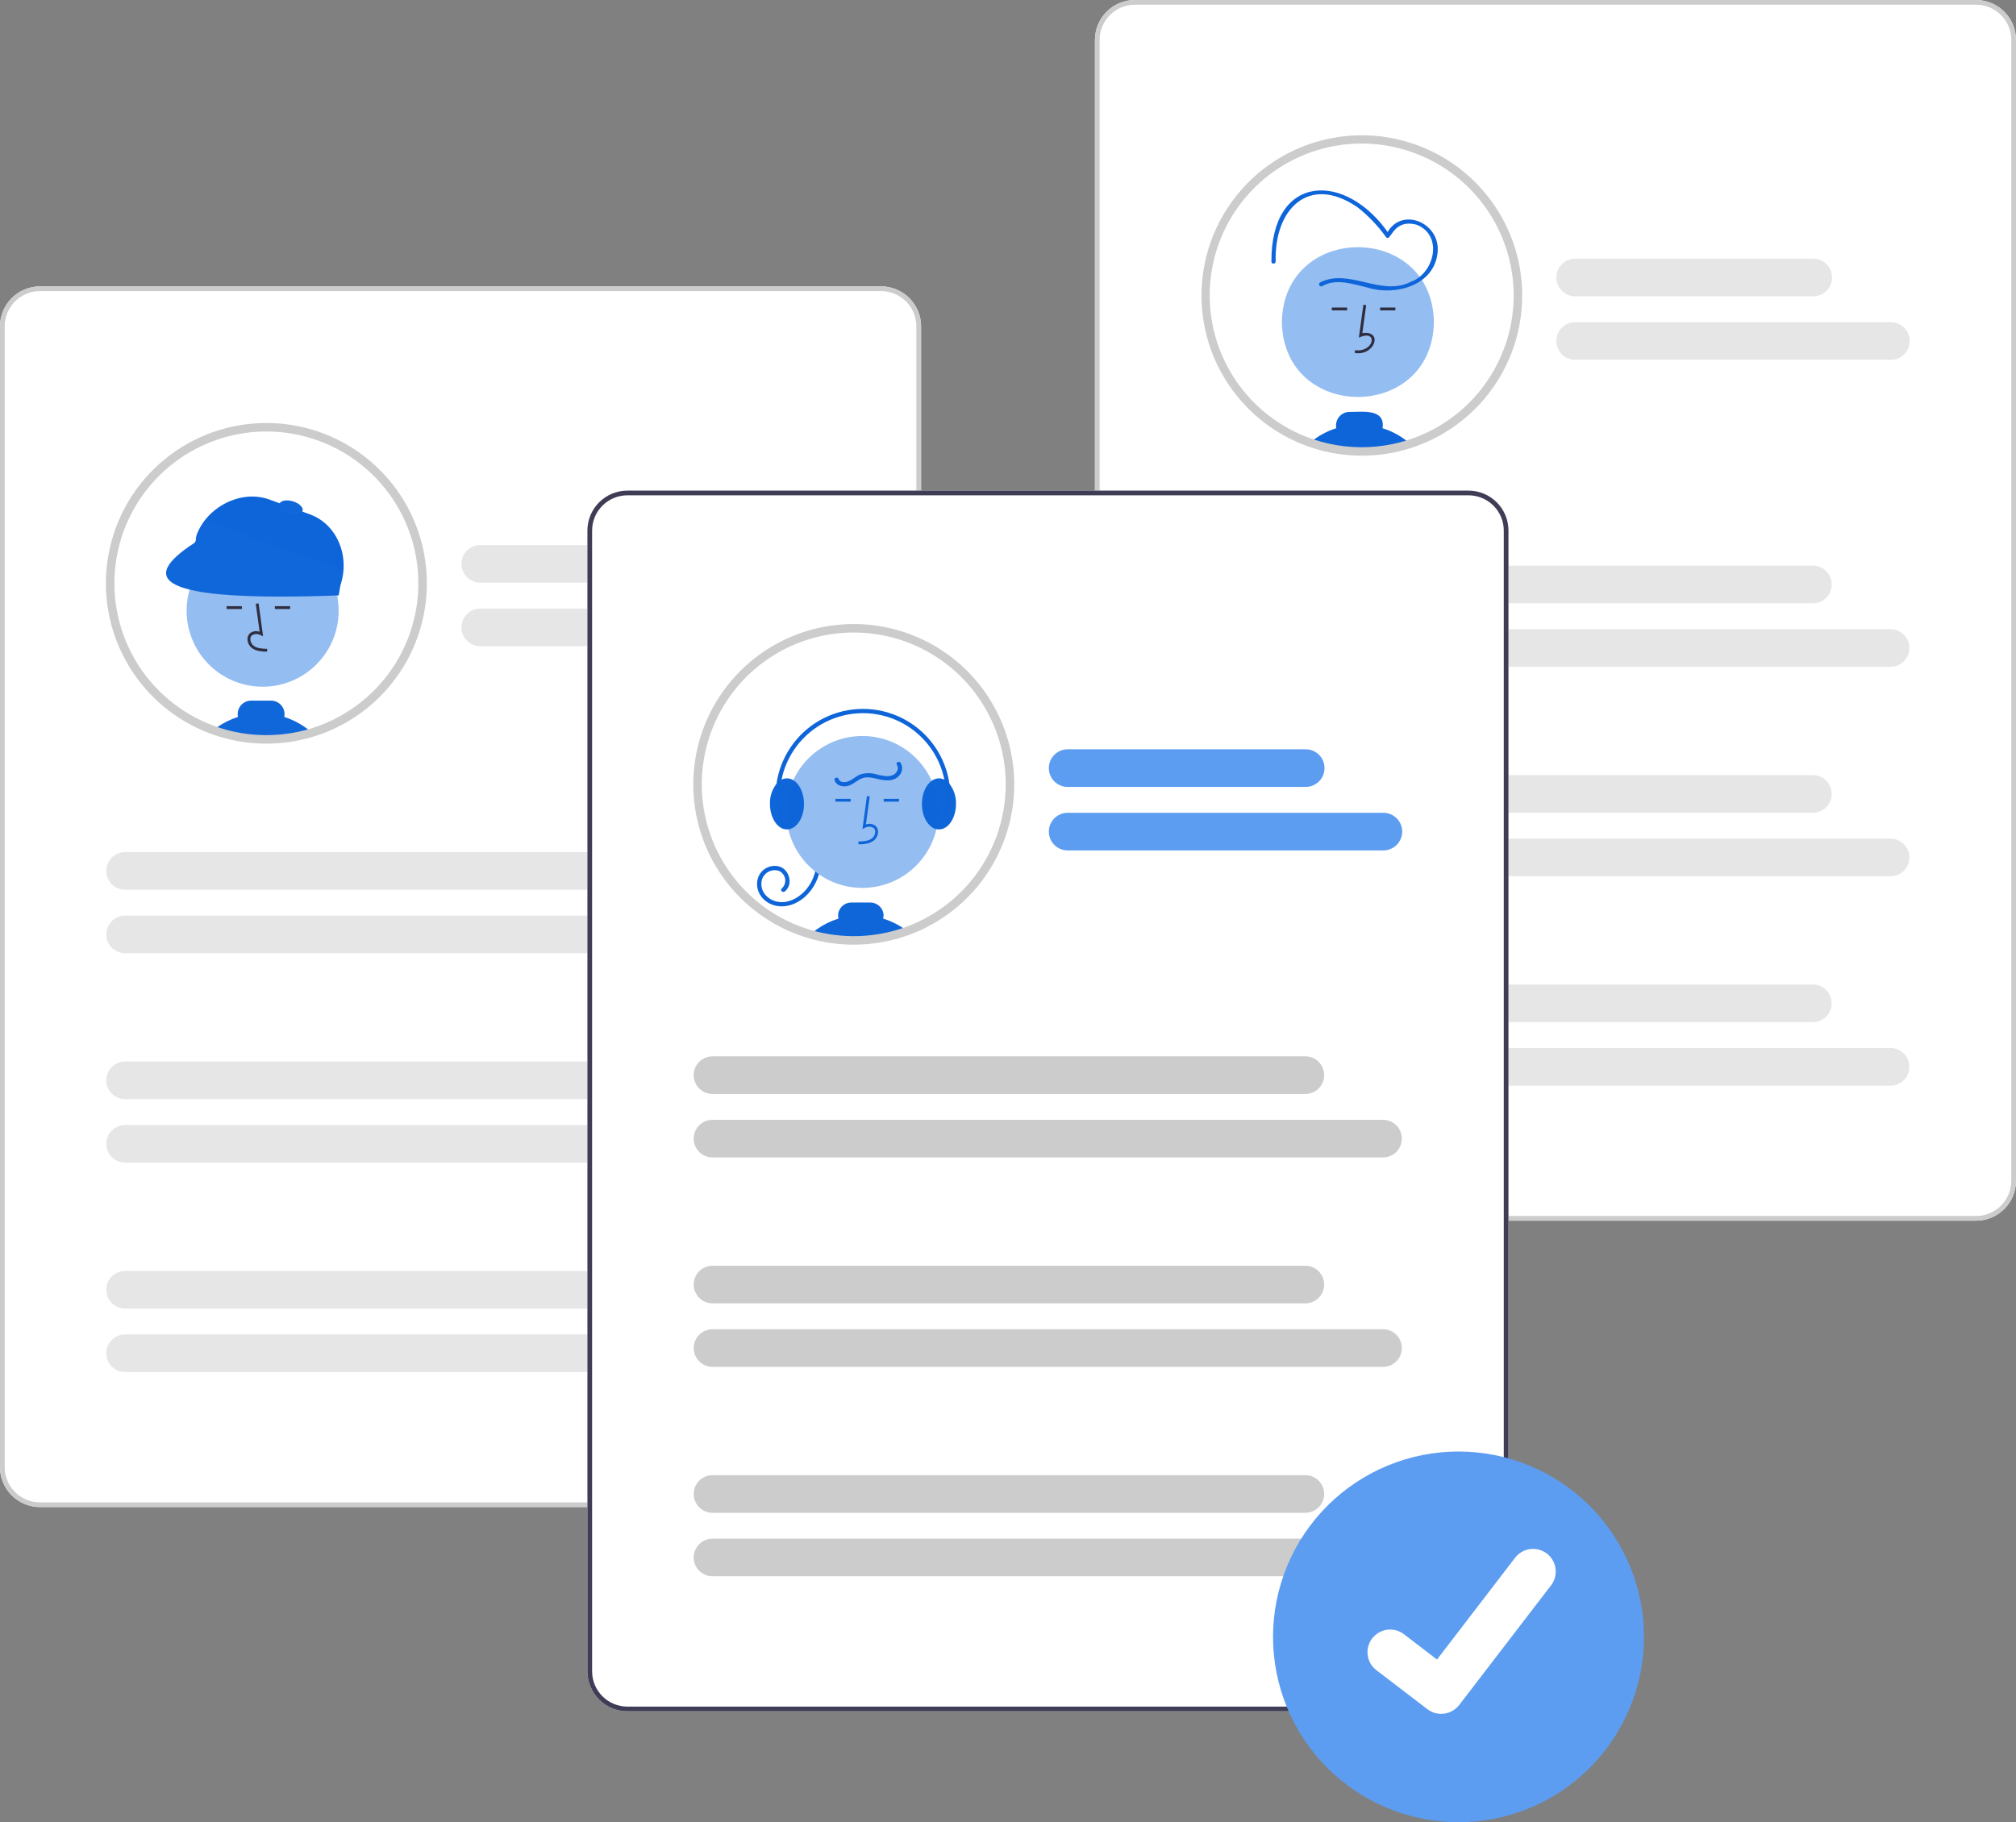 <svg width="292" height="264" viewBox="0 0 292 264" fill="none" xmlns="http://www.w3.org/2000/svg">
<rect x="0" y="0" width="292" height="264" fill="#808080" stroke="none"/>
<g clip-path="url(#clip0_5_96)">
<path d="M127.622 218.341H5.786C4.252 218.34 2.781 217.73 1.696 216.646C0.612 215.562 0.002 214.093 0 212.56V47.273C0.002 45.74 0.612 44.271 1.696 43.187C2.781 42.103 4.252 41.493 5.786 41.492H127.622C129.156 41.493 130.627 42.103 131.711 43.187C132.796 44.271 133.406 45.74 133.408 47.273V212.56C133.406 214.093 132.796 215.562 131.711 216.646C130.627 217.73 129.156 218.34 127.622 218.341Z" fill="white"/>
<path d="M61.212 84.508C61.212 89.282 59.7 93.933 56.894 97.796C54.088 101.659 50.131 104.536 45.589 106.016C45.454 106.059 45.318 106.102 45.18 106.143C44.592 106.324 43.995 106.478 43.388 106.61C42.29 106.848 41.175 107.002 40.053 107.072C39.566 107.105 39.076 107.122 38.583 107.122C36.035 107.124 33.505 106.696 31.101 105.855C31.031 105.83 30.961 105.806 30.893 105.781C26.997 104.375 23.562 101.927 20.962 98.704C18.362 95.482 16.697 91.608 16.148 87.504C15.6 83.401 16.189 79.226 17.851 75.435C19.514 71.643 22.186 68.38 25.576 66.001C28.966 63.622 32.945 62.219 37.078 61.944C41.211 61.669 45.341 62.533 49.016 64.442C52.692 66.351 55.773 69.232 57.923 72.77C60.074 76.308 61.211 80.368 61.212 84.508Z" fill="white"/>
<path d="M38.041 99.49C44.121 99.49 49.05 94.564 49.05 88.488C49.05 82.412 44.121 77.486 38.041 77.486C31.96 77.486 27.031 82.412 27.031 88.488C27.031 94.564 31.96 99.49 38.041 99.49Z" fill="#94BDF1"/>
<path d="M38.683 94.416L38.695 94.005C37.929 93.984 37.254 93.936 36.747 93.565C36.604 93.454 36.486 93.314 36.401 93.153C36.316 92.993 36.267 92.816 36.258 92.635C36.249 92.524 36.265 92.412 36.306 92.309C36.348 92.206 36.412 92.114 36.495 92.039C36.686 91.923 36.906 91.861 37.13 91.859C37.354 91.857 37.574 91.915 37.768 92.028L38.108 92.184L37.455 87.417L37.048 87.472L37.603 91.528C37.376 91.444 37.131 91.418 36.891 91.452C36.651 91.487 36.423 91.581 36.229 91.725C36.098 91.84 35.996 91.982 35.929 92.142C35.863 92.303 35.835 92.476 35.846 92.649C35.858 92.892 35.923 93.13 36.037 93.346C36.151 93.562 36.31 93.75 36.505 93.897C37.156 94.373 38.003 94.397 38.683 94.416Z" fill="#2F2E41"/>
<path d="M35.032 87.822H32.816V88.233H35.032V87.822Z" fill="#2F2E41"/>
<path d="M42.026 87.822H39.81V88.233H42.026V87.822Z" fill="#2F2E41"/>
<path d="M41.169 103.869C41.198 103.734 41.213 103.596 41.214 103.458C41.213 102.94 41.007 102.444 40.64 102.078C40.274 101.712 39.778 101.506 39.259 101.505H36.379C35.861 101.506 35.364 101.712 34.998 102.078C34.632 102.444 34.425 102.94 34.425 103.458C34.425 103.597 34.44 103.736 34.47 103.871C33.383 104.214 32.355 104.722 31.424 105.378C31.243 105.504 31.064 105.639 30.893 105.781C30.961 105.806 31.031 105.83 31.101 105.855C33.505 106.696 36.035 107.124 38.583 107.122C39.076 107.122 39.567 107.105 40.053 107.072C41.175 107.002 42.29 106.848 43.388 106.61C43.995 106.478 44.592 106.324 45.18 106.143C44.016 105.114 42.65 104.34 41.169 103.869Z" fill="#1067D9"/>
<path d="M40.798 106.811C40.531 106.831 40.274 106.921 40.053 107.072C41.175 107.002 42.29 106.848 43.388 106.61L40.798 106.811Z" fill="#2F2E41"/>
<path d="M48.026 85.874L28.899 78.882C28.694 78.807 28.528 78.654 28.436 78.456C28.344 78.258 28.334 78.032 28.409 77.827L28.474 77.522C29.968 73.441 34.919 70.873 39.002 72.366L44.888 74.518C48.971 76.01 50.745 80.842 49.252 84.922L49.081 85.385C49.006 85.589 48.853 85.756 48.655 85.848C48.457 85.94 48.231 85.949 48.026 85.874Z" fill="#0E65D9"/>
<path d="M49.056 86.262C22.398 87.245 20.068 83.898 28.191 78.634L29.914 75.466L49.663 82.661L49.056 86.262Z" fill="#1067D9"/>
<path d="M43.829 74.016C43.976 73.526 43.346 72.905 42.421 72.627C41.496 72.349 40.627 72.52 40.48 73.01C40.332 73.499 40.963 74.121 41.888 74.399C42.813 74.677 43.682 74.505 43.829 74.016Z" fill="#1067D9"/>
<path d="M38.583 107.738C35.965 107.741 33.367 107.301 30.897 106.437L30.682 106.361C25.508 104.492 21.164 100.85 18.424 96.082C15.684 91.315 14.725 85.73 15.718 80.323C16.71 74.915 19.59 70.034 23.845 66.548C28.099 63.063 33.453 61.198 38.954 61.286C44.455 61.374 49.747 63.409 53.888 67.028C58.029 70.648 60.751 75.619 61.57 81.055C62.389 86.492 61.252 92.043 58.36 96.721C55.469 101.398 51.012 104.9 45.78 106.602C45.634 106.649 45.496 106.692 45.357 106.734C44.772 106.914 44.152 107.075 43.519 107.212C42.39 107.457 41.244 107.616 40.091 107.688C39.596 107.721 39.087 107.738 38.583 107.738ZM38.583 62.511C33.403 62.512 28.389 64.338 24.424 67.668C20.458 70.997 17.794 75.618 16.901 80.716C16.007 85.815 16.942 91.065 19.539 95.544C22.137 100.022 26.231 103.442 31.102 105.201L31.306 105.274C33.645 106.091 36.105 106.508 38.583 106.505C39.06 106.505 39.541 106.489 40.012 106.457C41.104 106.389 42.189 106.238 43.258 106.007C43.857 105.877 44.443 105.724 44.998 105.554C45.136 105.512 45.267 105.471 45.398 105.429C50.38 103.808 54.62 100.463 57.356 95.996C60.092 91.53 61.144 86.235 60.322 81.063C59.501 75.891 56.861 71.182 52.876 67.781C48.891 64.38 43.823 62.512 38.583 62.511Z" fill="#CCCCCC"/>
<path d="M127.622 218.341H5.786C4.252 218.34 2.781 217.73 1.696 216.646C0.612 215.562 0.002 214.093 0 212.56V47.273C0.002 45.74 0.612 44.271 1.696 43.187C2.781 42.103 4.252 41.493 5.786 41.492H127.622C129.156 41.493 130.627 42.103 131.711 43.187C132.796 44.271 133.406 45.74 133.408 47.273V212.56C133.406 214.093 132.796 215.562 131.711 216.646C130.627 217.73 129.156 218.34 127.622 218.341ZM5.786 42.172C4.432 42.173 3.135 42.711 2.178 43.668C1.221 44.624 0.682 45.921 0.681 47.273V212.56C0.682 213.912 1.221 215.209 2.178 216.165C3.135 217.122 4.432 217.66 5.786 217.661H127.622C128.976 217.66 130.273 217.122 131.23 216.165C132.187 215.209 132.726 213.912 132.727 212.56V47.273C132.726 45.921 132.187 44.624 131.23 43.668C130.273 42.711 128.976 42.173 127.622 42.172H5.786Z" fill="#CCCCCC"/>
<path d="M104.036 84.42H69.561C68.838 84.419 68.145 84.132 67.634 83.62C67.123 83.109 66.837 82.417 66.837 81.694C66.837 80.972 67.123 80.279 67.634 79.768C68.145 79.257 68.838 78.97 69.561 78.969H104.036C104.395 78.968 104.75 79.038 105.081 79.175C105.412 79.312 105.713 79.513 105.967 79.766C106.221 80.019 106.422 80.32 106.559 80.65C106.696 80.981 106.767 81.336 106.767 81.694C106.767 82.052 106.696 82.407 106.559 82.738C106.422 83.069 106.221 83.37 105.967 83.623C105.713 83.876 105.412 84.077 105.081 84.213C104.75 84.35 104.395 84.42 104.036 84.42Z" fill="#E6E6E6"/>
<path d="M115.287 93.619H69.561C68.838 93.618 68.145 93.33 67.634 92.819C67.123 92.308 66.837 91.615 66.837 90.893C66.837 90.171 67.123 89.478 67.634 88.967C68.145 88.456 68.838 88.168 69.561 88.168H115.287C116.01 88.168 116.702 88.456 117.213 88.967C117.724 89.478 118.011 90.171 118.011 90.893C118.011 91.615 117.724 92.308 117.213 92.819C116.702 93.33 116.01 93.618 115.287 93.619Z" fill="#E6E6E6"/>
<path d="M103.986 128.9H18.121C17.763 128.9 17.408 128.83 17.076 128.693C16.745 128.557 16.444 128.356 16.19 128.103C15.937 127.85 15.736 127.549 15.598 127.218C15.461 126.887 15.39 126.532 15.39 126.174C15.39 125.816 15.461 125.461 15.598 125.13C15.736 124.8 15.937 124.499 16.19 124.246C16.444 123.993 16.745 123.792 17.076 123.655C17.408 123.518 17.763 123.448 18.121 123.449H103.986C104.709 123.45 105.402 123.737 105.912 124.248C106.423 124.759 106.71 125.452 106.71 126.174C106.71 126.897 106.423 127.589 105.912 128.1C105.402 128.611 104.709 128.899 103.986 128.9Z" fill="#E6E6E6"/>
<path d="M115.237 138.099H18.121C17.763 138.099 17.408 138.029 17.076 137.892C16.745 137.755 16.444 137.555 16.19 137.301C15.937 137.048 15.736 136.748 15.598 136.417C15.461 136.086 15.39 135.731 15.39 135.373C15.39 135.015 15.461 134.66 15.598 134.329C15.736 133.998 15.937 133.698 16.19 133.445C16.444 133.191 16.745 132.991 17.076 132.854C17.408 132.717 17.763 132.647 18.121 132.647H115.237C115.595 132.647 115.95 132.717 116.281 132.854C116.613 132.991 116.914 133.191 117.167 133.445C117.421 133.698 117.622 133.998 117.759 134.329C117.897 134.66 117.967 135.015 117.967 135.373C117.967 135.731 117.897 136.086 117.759 136.417C117.622 136.748 117.421 137.048 117.167 137.301C116.914 137.555 116.613 137.755 116.281 137.892C115.95 138.029 115.595 138.099 115.237 138.099Z" fill="#E6E6E6"/>
<path d="M103.986 159.241H18.121C17.398 159.241 16.704 158.954 16.192 158.443C15.681 157.931 15.394 157.238 15.394 156.515C15.394 155.792 15.681 155.099 16.192 154.588C16.704 154.077 17.398 153.79 18.121 153.79H103.986C104.709 153.79 105.403 154.077 105.915 154.588C106.426 155.099 106.713 155.792 106.713 156.515C106.713 157.238 106.426 157.931 105.915 158.443C105.403 158.954 104.709 159.241 103.986 159.241Z" fill="#E6E6E6"/>
<path d="M115.237 168.44H18.121C17.398 168.44 16.704 168.153 16.192 167.641C15.681 167.13 15.394 166.437 15.394 165.714C15.394 164.991 15.681 164.298 16.192 163.787C16.704 163.276 17.398 162.989 18.121 162.989H115.237C115.96 162.989 116.654 163.276 117.165 163.787C117.677 164.298 117.964 164.991 117.964 165.714C117.964 166.437 117.677 167.13 117.165 167.641C116.654 168.153 115.96 168.44 115.237 168.44Z" fill="#E6E6E6"/>
<path d="M103.986 189.582H18.121C17.398 189.582 16.704 189.295 16.192 188.784C15.681 188.273 15.394 187.579 15.394 186.856C15.394 186.134 15.681 185.44 16.192 184.929C16.704 184.418 17.398 184.131 18.121 184.131H103.986C104.709 184.131 105.403 184.418 105.915 184.929C106.426 185.44 106.713 186.134 106.713 186.856C106.713 187.579 106.426 188.273 105.915 188.784C105.403 189.295 104.709 189.582 103.986 189.582Z" fill="#E6E6E6"/>
<path d="M115.237 198.781H18.121C17.398 198.781 16.704 198.494 16.192 197.982C15.681 197.471 15.394 196.778 15.394 196.055C15.394 195.332 15.681 194.639 16.192 194.128C16.704 193.617 17.398 193.33 18.121 193.33H115.237C115.96 193.33 116.654 193.617 117.165 194.128C117.677 194.639 117.964 195.332 117.964 196.055C117.964 196.778 117.677 197.471 117.165 197.982C116.654 198.494 115.96 198.781 115.237 198.781Z" fill="#E6E6E6"/>
<path d="M286.214 176.85L164.378 176.85C162.844 176.848 161.373 176.238 160.289 175.154C159.204 174.071 158.594 172.601 158.592 171.068L158.592 5.782C158.594 4.249 159.204 2.779 160.288 1.695C161.373 0.612 162.844 0.002 164.378 9.56901e-05L286.214 0C287.748 0.002 289.219 0.611 290.303 1.695C291.388 2.779 291.998 4.249 292 5.782L292 171.068C291.998 172.601 291.388 174.07 290.304 175.154C289.219 176.238 287.748 176.848 286.214 176.85Z" fill="white"/>
<path d="M286.214 176.85L164.378 176.85C162.844 176.848 161.373 176.238 160.289 175.154C159.204 174.071 158.594 172.601 158.592 171.068L158.592 5.782C158.594 4.249 159.204 2.779 160.288 1.695C161.373 0.612 162.844 0.002 164.378 9.56901e-05L286.214 0C287.748 0.002 289.219 0.611 290.303 1.695C291.388 2.779 291.998 4.249 292 5.782L292 171.068C291.998 172.601 291.388 174.07 290.304 175.154C289.219 176.238 287.748 176.848 286.214 176.85ZM164.378 0.68C163.024 0.682 161.727 1.22 160.77 2.176C159.812 3.133 159.274 4.429 159.273 5.782L159.273 171.068C159.274 172.421 159.813 173.717 160.77 174.674C161.727 175.63 163.024 176.168 164.378 176.17L286.214 176.169C287.568 176.168 288.865 175.63 289.822 174.674C290.779 173.717 291.318 172.421 291.319 171.068L291.319 5.782C291.318 4.429 290.779 3.132 289.822 2.176C288.865 1.22 287.568 0.682 286.214 0.68L164.378 0.68Z" fill="#CCCCCC"/>
<path d="M219.861 42.791C219.861 47.264 218.534 51.636 216.047 55.354C213.561 59.073 210.026 61.972 205.892 63.683C201.757 65.395 197.207 65.843 192.817 64.97C188.428 64.097 184.395 61.944 181.231 58.781C178.066 55.619 175.911 51.589 175.038 47.203C174.165 42.816 174.613 38.269 176.325 34.137C178.038 30.005 180.939 26.473 184.66 23.988C188.381 21.504 192.756 20.177 197.232 20.177C203.233 20.179 208.987 22.562 213.231 26.803C217.474 31.043 219.859 36.794 219.861 42.791Z" fill="white"/>
<path d="M207.69 46.66C207.443 61.123 185.916 61.121 185.671 46.66C185.918 32.198 207.445 32.2 207.69 46.66Z" fill="#94BDF1"/>
<path d="M196.244 51.149L196.232 50.738C199.068 51.117 199.679 47.605 196.819 48.917L197.472 44.15L197.879 44.206L197.324 48.261C200.335 47.813 199.221 51.56 196.244 51.149Z" fill="#2F2E41"/>
<path d="M202.111 44.556H199.895V44.967H202.111V44.556Z" fill="#2F2E41"/>
<path d="M195.117 44.556H192.901V44.967H195.117V44.556Z" fill="#2F2E41"/>
<path d="M200.25 62.043C200.682 59.13 197.269 59.706 195.463 59.677C195.171 59.678 194.884 59.744 194.622 59.87C194.359 59.996 194.128 60.179 193.945 60.405C193.762 60.632 193.632 60.896 193.564 61.179C193.497 61.462 193.493 61.757 193.554 62.041C192.156 62.473 190.861 63.187 189.75 64.138C194.433 65.77 199.521 65.826 204.239 64.299C203.089 63.267 201.727 62.497 200.25 62.043Z" fill="#0E65D9"/>
<path d="M191.504 41.456C193.545 40.278 196.019 41.182 198.127 41.676C202.126 42.905 207.733 41.367 208.22 36.606C208.726 32.179 202.665 29.712 200.728 34.118L201.292 34.044C195.01 24.715 184.083 25.069 184.155 37.895C184.132 38.291 184.749 38.29 184.772 37.895C184.541 30.337 189.546 25.17 196.622 30.027C198.203 31.264 199.596 32.721 200.759 34.356C201.496 35.181 201.656 31.627 205.184 32.558C209.065 34.06 207.799 39.615 204.329 40.834C200.042 43.023 195.4 38.779 191.193 40.924C191.125 40.967 191.077 41.034 191.058 41.112C191.039 41.189 191.051 41.271 191.091 41.34C191.132 41.41 191.197 41.46 191.274 41.482C191.351 41.504 191.434 41.495 191.504 41.456Z" fill="#0E65D9"/>
<path d="M197.232 66.021C191.388 66.016 185.761 63.81 181.473 59.843C177.184 55.876 174.55 50.439 174.095 44.617C173.64 38.795 175.398 33.016 179.019 28.431C182.639 23.847 187.855 20.795 193.627 19.884C199.399 18.973 205.303 20.27 210.161 23.515C215.019 26.761 218.474 31.718 219.837 37.396C221.2 43.075 220.371 49.059 217.516 54.154C214.66 59.248 209.987 63.08 204.429 64.885C202.105 65.641 199.676 66.024 197.232 66.021ZM197.232 20.794C192.877 20.794 188.621 22.083 185 24.5C181.379 26.918 178.557 30.354 176.89 34.374C175.224 38.394 174.787 42.818 175.637 47.085C176.486 51.353 178.583 55.273 181.662 58.35C184.741 61.427 188.664 63.523 192.935 64.371C197.205 65.22 201.632 64.784 205.655 63.119C209.678 61.453 213.116 58.633 215.535 55.015C217.954 51.396 219.244 47.142 219.244 42.791C219.237 36.959 216.916 31.368 212.789 27.244C208.663 23.12 203.068 20.801 197.232 20.794Z" fill="#CCCCCC"/>
<path d="M262.628 42.928L228.153 42.928C227.429 42.928 226.735 42.641 226.224 42.13C225.713 41.619 225.425 40.925 225.425 40.203C225.425 39.48 225.713 38.787 226.224 38.275C226.735 37.764 227.429 37.477 228.153 37.477L262.628 37.477C263.352 37.477 264.045 37.764 264.557 38.275C265.068 38.786 265.356 39.48 265.356 40.203C265.356 40.925 265.068 41.619 264.557 42.13C264.045 42.641 263.352 42.928 262.628 42.928Z" fill="#E6E6E6"/>
<path d="M273.879 52.127L228.153 52.127C227.794 52.127 227.439 52.057 227.108 51.92C226.777 51.784 226.475 51.583 226.222 51.33C225.968 51.077 225.767 50.776 225.63 50.445C225.492 50.114 225.422 49.76 225.422 49.401C225.422 49.043 225.492 48.689 225.63 48.358C225.767 48.027 225.968 47.726 226.222 47.473C226.475 47.22 226.777 47.019 227.108 46.882C227.439 46.746 227.794 46.675 228.153 46.676L273.879 46.676C274.602 46.676 275.296 46.963 275.807 47.474C276.319 47.985 276.606 48.679 276.606 49.401C276.606 50.124 276.319 50.818 275.807 51.329C275.296 51.84 274.602 52.127 273.879 52.127Z" fill="#E6E6E6"/>
<path d="M262.578 87.408L176.713 87.408C175.99 87.407 175.297 87.12 174.787 86.609C174.276 86.098 173.989 85.405 173.989 84.683C173.989 83.96 174.276 83.268 174.787 82.757C175.297 82.246 175.99 81.958 176.713 81.957L262.578 81.957C263.301 81.957 263.995 82.244 264.507 82.755C265.018 83.266 265.305 83.96 265.305 84.683C265.305 85.405 265.018 86.099 264.507 86.61C263.995 87.121 263.301 87.408 262.578 87.408Z" fill="#E6E6E6"/>
<path d="M273.829 96.607L176.713 96.607C176.355 96.607 176 96.537 175.668 96.4C175.337 96.264 175.036 96.063 174.782 95.81C174.529 95.557 174.328 95.256 174.19 94.925C174.053 94.594 173.982 94.24 173.982 93.881C173.982 93.523 174.053 93.168 174.19 92.838C174.328 92.507 174.529 92.206 174.782 91.953C175.036 91.7 175.337 91.499 175.668 91.362C176 91.226 176.355 91.155 176.713 91.156L273.829 91.156C274.552 91.156 275.246 91.443 275.757 91.954C276.269 92.465 276.556 93.159 276.556 93.881C276.556 94.604 276.269 95.297 275.757 95.809C275.246 96.32 274.552 96.607 273.829 96.607Z" fill="#E6E6E6"/>
<path d="M262.578 117.749L176.713 117.749C175.99 117.748 175.298 117.461 174.787 116.95C174.276 116.439 173.989 115.746 173.989 115.024C173.989 114.301 174.276 113.609 174.787 113.098C175.298 112.587 175.99 112.299 176.713 112.298L262.578 112.298C263.301 112.298 263.995 112.585 264.507 113.096C265.018 113.608 265.305 114.301 265.305 115.024C265.305 115.747 265.018 116.44 264.507 116.951C263.995 117.462 263.301 117.749 262.578 117.749Z" fill="#E6E6E6"/>
<path d="M273.829 126.948L176.713 126.948C176.355 126.948 176 126.878 175.668 126.742C175.337 126.605 175.036 126.404 174.782 126.151C174.529 125.898 174.328 125.597 174.19 125.266C174.053 124.935 173.982 124.581 173.982 124.222C173.982 123.864 174.053 123.51 174.19 123.179C174.328 122.848 174.529 122.547 174.782 122.294C175.036 122.041 175.337 121.84 175.668 121.703C176 121.567 176.355 121.496 176.713 121.497L273.829 121.497C274.552 121.497 275.246 121.784 275.757 122.295C276.269 122.806 276.556 123.5 276.556 124.222C276.556 124.945 276.269 125.639 275.757 126.15C275.246 126.661 274.552 126.948 273.829 126.948Z" fill="#E6E6E6"/>
<path d="M262.578 148.09L176.713 148.09C175.99 148.09 175.296 147.803 174.785 147.292C174.273 146.781 173.986 146.088 173.986 145.365C173.986 144.642 174.273 143.949 174.785 143.438C175.296 142.926 175.99 142.639 176.713 142.639L262.578 142.639C263.301 142.639 263.995 142.926 264.507 143.437C265.018 143.949 265.305 144.642 265.305 145.365C265.305 146.088 265.018 146.781 264.507 147.292C263.995 147.803 263.301 148.09 262.578 148.09Z" fill="#E6E6E6"/>
<path d="M273.829 157.289L176.713 157.289C175.99 157.289 175.296 157.002 174.785 156.491C174.273 155.98 173.986 155.286 173.986 154.564C173.986 153.841 174.273 153.147 174.785 152.636C175.296 152.125 175.99 151.838 176.713 151.838L273.829 151.838C274.552 151.838 275.246 152.125 275.757 152.636C276.269 153.147 276.556 153.841 276.556 154.563C276.556 155.286 276.269 155.98 275.757 156.491C275.246 157.002 274.552 157.289 273.829 157.289Z" fill="#E6E6E6"/>
<path d="M212.704 247.93H90.867C89.333 247.928 87.863 247.318 86.778 246.234C85.693 245.15 85.083 243.681 85.082 242.148V76.862C85.083 75.329 85.693 73.859 86.778 72.775C87.863 71.691 89.333 71.082 90.867 71.08H212.704C214.238 71.082 215.708 71.691 216.793 72.775C217.878 73.859 218.488 75.329 218.489 76.862V242.148C218.488 243.681 217.878 245.15 216.793 246.234C215.708 247.318 214.238 247.928 212.704 247.93Z" fill="white"/>
<path d="M101.029 113.631C101.025 116.608 101.61 119.555 102.752 122.304C103.894 125.053 105.569 127.549 107.681 129.648C107.858 129.823 108.039 129.997 108.222 130.168C109.325 131.198 110.529 132.114 111.814 132.904C112.061 133.056 112.308 133.202 112.561 133.344C113.861 134.077 115.231 134.678 116.651 135.139C116.896 135.219 117.144 135.295 117.393 135.365C121.905 136.658 126.707 136.523 131.14 134.979C131.226 134.948 131.312 134.917 131.397 134.886C135.287 133.472 138.715 131.018 141.307 127.791C143.899 124.565 145.555 120.69 146.096 116.588C146.637 112.486 146.042 108.315 144.375 104.527C142.708 100.74 140.033 97.483 136.642 95.109C133.251 92.736 129.273 91.337 125.142 91.066C121.011 90.795 116.884 91.662 113.212 93.572C109.539 95.482 106.461 98.362 104.313 101.899C102.165 105.436 101.029 109.494 101.029 113.631Z" fill="white"/>
<path d="M118.879 124.715C118.89 126.467 118.244 128.16 117.068 129.459C115.904 130.735 114.172 131.581 112.424 131.231C110.814 130.909 109.506 129.503 109.67 127.802C109.697 127.434 109.804 127.076 109.983 126.753C110.163 126.43 110.411 126.151 110.71 125.934C111.009 125.716 111.352 125.567 111.715 125.496C112.077 125.425 112.451 125.433 112.81 125.521C114.339 125.918 114.948 128.12 113.674 129.154C113.369 129.402 112.929 128.968 113.238 128.718C113.428 128.544 113.572 128.325 113.656 128.081C113.739 127.838 113.76 127.577 113.717 127.323C113.674 127.069 113.568 126.83 113.408 126.627C113.248 126.425 113.04 126.266 112.803 126.165C112.524 126.075 112.227 126.05 111.936 126.092C111.645 126.134 111.368 126.242 111.125 126.407C110.882 126.572 110.68 126.79 110.533 127.044C110.387 127.299 110.301 127.583 110.281 127.876C110.18 129.31 111.279 130.39 112.627 130.644C114.085 130.919 115.53 130.173 116.518 129.144C117.651 127.948 118.275 126.361 118.262 124.715C118.264 124.635 118.298 124.559 118.356 124.504C118.413 124.448 118.49 124.417 118.57 124.417C118.65 124.417 118.727 124.448 118.785 124.504C118.842 124.559 118.876 124.635 118.879 124.715Z" fill="#0E65D9"/>
<path d="M124.905 128.636C130.986 128.636 135.915 123.71 135.915 117.633C135.915 111.557 130.986 106.631 124.905 106.631C118.824 106.631 113.895 111.557 113.895 117.633C113.895 123.71 118.824 128.636 124.905 128.636Z" fill="#94BDF1"/>
<path d="M124.342 122.328L124.33 121.917C125.096 121.896 125.771 121.848 126.278 121.477C126.421 121.367 126.54 121.226 126.624 121.065C126.709 120.905 126.758 120.728 126.768 120.547C126.776 120.436 126.76 120.324 126.719 120.221C126.677 120.118 126.613 120.026 126.53 119.951C126.339 119.835 126.119 119.773 125.895 119.771C125.671 119.769 125.451 119.828 125.257 119.94L124.917 120.096L125.57 115.329L125.977 115.385L125.422 119.44C125.649 119.356 125.894 119.33 126.134 119.364C126.374 119.399 126.602 119.493 126.796 119.637C126.927 119.751 127.029 119.894 127.096 120.054C127.162 120.215 127.19 120.388 127.179 120.561C127.167 120.804 127.101 121.042 126.988 121.258C126.874 121.474 126.714 121.662 126.52 121.809C125.869 122.285 125.022 122.309 124.342 122.328Z" fill="#0E65D9"/>
<path d="M130.209 115.734H127.993V116.145H130.209V115.734Z" fill="#0E65D9"/>
<path d="M123.215 115.734H120.999V116.145H123.215V115.734Z" fill="#0E65D9"/>
<path d="M117.393 135.365C121.905 136.658 126.707 136.523 131.14 134.979C131.226 134.948 131.312 134.917 131.397 134.886C130.352 134.081 129.171 133.471 127.91 133.085C127.999 132.769 127.998 132.434 127.906 132.119C127.781 131.719 127.53 131.37 127.191 131.125C126.852 130.879 126.442 130.749 126.023 130.754H123.341C122.922 130.748 122.514 130.878 122.175 131.124C121.837 131.369 121.587 131.718 121.463 132.117C121.371 132.433 121.369 132.768 121.458 133.085C120.347 133.425 119.298 133.939 118.348 134.609C118.157 134.742 117.972 134.882 117.793 135.028C117.657 135.137 117.523 135.25 117.393 135.365Z" fill="#0E65D9" fill-opacity="0.99"/>
<path d="M133.53 116.466C133.53 118.321 134.443 119.858 135.63 120.126C135.751 120.153 135.875 120.166 135.999 120.167C137.358 120.167 138.467 118.508 138.467 116.466C138.498 115.414 138.162 114.384 137.517 113.551C137.316 113.308 137.069 113.108 136.791 112.961C136.546 112.834 136.274 112.767 135.999 112.766C135.62 112.771 135.252 112.894 134.947 113.119C134.11 113.712 133.53 114.988 133.53 116.466Z" fill="#0E65D9" fill-opacity="0.99"/>
<path d="M111.518 116.466C111.518 118.062 112.193 119.422 113.139 119.943C113.398 120.088 113.69 120.165 113.987 120.167C114.053 120.167 114.119 120.163 114.184 120.154C115.451 120.004 116.455 118.409 116.455 116.466C116.455 114.91 115.811 113.576 114.902 113.031C114.627 112.86 114.31 112.769 113.987 112.766C113.711 112.767 113.439 112.834 113.195 112.961C112.915 113.109 112.668 113.31 112.467 113.553C111.823 114.386 111.488 115.415 111.518 116.466Z" fill="#0E65D9" fill-opacity="0.99"/>
<path d="M113.293 119.588C113.342 119.588 113.39 119.576 113.434 119.554C113.478 119.531 113.515 119.499 113.544 119.459C113.572 119.419 113.591 119.373 113.598 119.325C113.606 119.277 113.601 119.227 113.586 119.181C112.996 117.428 112.818 115.563 113.067 113.731C113.316 111.899 113.984 110.149 115.02 108.616C116.055 107.084 117.431 105.811 119.039 104.896C120.647 103.982 122.444 103.45 124.291 103.342C126.138 103.234 127.986 103.554 129.689 104.275C131.393 104.997 132.907 106.102 134.114 107.503C135.321 108.905 136.188 110.565 136.648 112.356C137.108 114.147 137.149 116.02 136.767 117.829C136.751 117.909 136.766 117.992 136.811 118.061C136.856 118.129 136.926 118.177 137.006 118.194C137.086 118.211 137.169 118.195 137.238 118.151C137.306 118.106 137.354 118.036 137.371 117.956C137.773 116.054 137.73 114.085 137.247 112.202C136.763 110.319 135.851 108.573 134.582 107.099C133.313 105.626 131.721 104.464 129.93 103.706C128.139 102.947 126.197 102.611 124.255 102.724C122.313 102.838 120.423 103.397 118.732 104.359C117.042 105.321 115.596 106.659 114.507 108.27C113.418 109.881 112.716 111.722 112.455 113.648C112.194 115.575 112.38 117.535 113.001 119.378C113.021 119.439 113.061 119.492 113.113 119.53C113.166 119.568 113.229 119.588 113.293 119.588Z" fill="#0E65D9"/>
<path d="M130.436 110.505C130.618 110.803 130.694 111.154 130.651 111.501C130.608 111.848 130.448 112.17 130.198 112.414C129.6 113.081 128.647 113.123 127.819 112.999C126.89 112.86 125.905 112.425 124.965 112.718C124.164 112.968 123.592 113.695 122.76 113.877C122.021 114.039 121.138 113.825 120.88 113.038C120.755 112.66 121.351 112.498 121.475 112.874C121.642 113.383 122.365 113.373 122.779 113.232C123.443 113.006 123.955 112.457 124.607 112.194C125.385 111.954 126.218 111.956 126.994 112.201C127.732 112.367 128.582 112.613 129.317 112.303C129.861 112.073 130.294 111.35 129.903 110.816C129.668 110.496 130.203 110.188 130.436 110.505Z" fill="#0E65D9"/>
<path d="M123.658 136.862C121.481 136.863 119.314 136.559 117.222 135.958C116.977 135.889 116.718 135.81 116.459 135.725C115.001 135.251 113.594 134.633 112.258 133.882C112.008 133.741 111.756 133.593 111.491 133.429C110.17 132.618 108.934 131.676 107.801 130.619C107.614 130.444 107.429 130.265 107.248 130.087C103.685 126.537 101.37 121.927 100.653 116.95C99.935 111.973 100.853 106.898 103.269 102.487C105.684 98.076 109.466 94.567 114.047 92.488C118.629 90.409 123.761 89.871 128.675 90.956C133.588 92.041 138.016 94.69 141.294 98.504C144.572 102.319 146.523 107.094 146.853 112.111C147.184 117.128 145.877 122.118 143.127 126.329C140.378 130.54 136.336 133.746 131.608 135.466C131.523 135.497 131.435 135.528 131.347 135.559C128.876 136.424 126.276 136.864 123.658 136.862ZM123.658 91.635C119.301 91.635 115.043 92.927 111.421 95.347C107.8 97.767 104.979 101.207 103.315 105.23C101.651 109.254 101.219 113.68 102.074 117.949C102.929 122.218 105.032 126.138 108.117 129.211C108.288 129.38 108.465 129.55 108.644 129.717C109.717 130.719 110.887 131.61 112.138 132.379C112.39 132.534 112.627 132.674 112.863 132.806C114.128 133.518 115.461 134.103 116.841 134.552C117.086 134.632 117.327 134.706 117.56 134.771C121.95 136.03 126.623 135.899 130.935 134.397L131.185 134.307C136.048 132.538 140.132 129.113 142.72 124.634C145.308 120.155 146.234 114.908 145.335 109.815C144.437 104.722 141.771 100.107 137.807 96.783C133.843 93.458 128.833 91.635 123.658 91.635Z" fill="#CCCCCC"/>
<path d="M212.704 247.93H90.867C89.333 247.928 87.863 247.318 86.778 246.234C85.693 245.15 85.083 243.681 85.082 242.148V76.862C85.083 75.329 85.693 73.859 86.778 72.775C87.863 71.691 89.333 71.082 90.867 71.08H212.704C214.238 71.082 215.708 71.691 216.793 72.775C217.878 73.859 218.488 75.329 218.489 76.862V242.148C218.488 243.681 217.878 245.15 216.793 246.234C215.708 247.318 214.238 247.928 212.704 247.93ZM90.867 71.76C89.514 71.762 88.216 72.3 87.259 73.256C86.302 74.212 85.764 75.509 85.762 76.862V242.148C85.764 243.5 86.302 244.797 87.259 245.754C88.216 246.71 89.514 247.248 90.867 247.249H212.704C214.057 247.248 215.355 246.71 216.312 245.754C217.269 244.797 217.807 243.5 217.809 242.148V76.862C217.807 75.509 217.269 74.212 216.312 73.256C215.355 72.3 214.057 71.762 212.704 71.76H90.867Z" fill="#3F3D56"/>
<path d="M189.118 114.008H154.642C153.919 114.008 153.225 113.721 152.714 113.21C152.202 112.699 151.915 112.006 151.915 111.283C151.915 110.56 152.202 109.867 152.714 109.355C153.225 108.844 153.919 108.557 154.642 108.557H171.88H189.118C189.841 108.557 190.535 108.844 191.046 109.355C191.558 109.867 191.845 110.56 191.845 111.283C191.845 112.006 191.558 112.699 191.046 113.21C190.535 113.721 189.841 114.008 189.118 114.008Z" fill="#5C9DF1"/>
<path d="M200.368 123.207H154.642C153.919 123.207 153.225 122.92 152.714 122.409C152.202 121.898 151.915 121.204 151.915 120.481C151.915 119.759 152.202 119.065 152.714 118.554C153.225 118.043 153.919 117.756 154.642 117.756H200.368C201.092 117.756 201.785 118.043 202.297 118.554C202.808 119.065 203.096 119.759 203.096 120.481C203.096 121.204 202.808 121.898 202.297 122.409C201.785 122.92 201.092 123.207 200.368 123.207Z" fill="#5C9DF1"/>
<path d="M189.068 158.488H103.203C102.479 158.488 101.786 158.201 101.274 157.69C100.763 157.179 100.475 156.485 100.475 155.763C100.475 155.04 100.763 154.346 101.274 153.835C101.786 153.324 102.479 153.037 103.203 153.037H189.068C189.791 153.037 190.485 153.324 190.996 153.835C191.508 154.346 191.795 155.04 191.795 155.763C191.795 156.485 191.508 157.179 190.996 157.69C190.485 158.201 189.791 158.488 189.068 158.488Z" fill="#CCCCCC"/>
<path d="M200.318 167.687H103.203C102.479 167.687 101.786 167.4 101.274 166.889C100.763 166.377 100.475 165.684 100.475 164.961C100.475 164.238 100.763 163.545 101.274 163.034C101.786 162.523 102.479 162.236 103.203 162.236H200.318C201.042 162.236 201.735 162.523 202.247 163.034C202.758 163.545 203.046 164.238 203.046 164.961C203.046 165.684 202.758 166.377 202.247 166.889C201.735 167.4 201.042 167.687 200.318 167.687Z" fill="#CCCCCC"/>
<path d="M189.068 188.829H103.203C102.48 188.828 101.787 188.541 101.276 188.03C100.766 187.519 100.479 186.826 100.479 186.104C100.479 185.381 100.766 184.689 101.276 184.178C101.787 183.667 102.48 183.379 103.203 183.378H189.068C189.791 183.378 190.485 183.665 190.996 184.176C191.508 184.688 191.795 185.381 191.795 186.104C191.795 186.826 191.508 187.52 190.996 188.031C190.485 188.542 189.791 188.829 189.068 188.829Z" fill="#CCCCCC"/>
<path d="M200.318 198.028H103.203C102.48 198.027 101.787 197.74 101.276 197.228C100.766 196.717 100.479 196.025 100.479 195.302C100.479 194.58 100.766 193.887 101.276 193.376C101.787 192.865 102.48 192.578 103.203 192.577H200.318C201.042 192.577 201.735 192.864 202.247 193.375C202.758 193.886 203.046 194.58 203.046 195.302C203.046 196.025 202.758 196.719 202.247 197.23C201.735 197.741 201.042 198.028 200.318 198.028Z" fill="#CCCCCC"/>
<path d="M189.068 219.17H103.203C102.479 219.17 101.786 218.883 101.274 218.372C100.763 217.861 100.475 217.168 100.475 216.445C100.475 215.722 100.763 215.029 101.274 214.517C101.786 214.006 102.479 213.719 103.203 213.719H189.068C189.791 213.719 190.485 214.006 190.996 214.517C191.508 215.029 191.795 215.722 191.795 216.445C191.795 217.168 191.508 217.861 190.996 218.372C190.485 218.883 189.791 219.17 189.068 219.17Z" fill="#CCCCCC"/>
<path d="M200.318 228.369H103.203C102.479 228.369 101.786 228.082 101.274 227.571C100.763 227.06 100.475 226.366 100.475 225.643C100.475 224.921 100.763 224.227 101.274 223.716C101.786 223.205 102.479 222.918 103.203 222.918H200.318C201.042 222.918 201.735 223.205 202.247 223.716C202.758 224.227 203.046 224.921 203.046 225.643C203.046 226.366 202.758 227.06 202.247 227.571C201.735 228.082 201.042 228.369 200.318 228.369Z" fill="#CCCCCC"/>
<path d="M211.29 210.293C207.759 210.289 204.261 210.98 200.998 212.328C197.734 213.676 194.768 215.653 192.269 218.147C189.771 220.641 187.789 223.603 186.437 226.863C185.084 230.123 184.388 233.617 184.388 237.146C184.388 240.675 185.084 244.17 186.437 247.43C187.789 250.69 189.771 253.651 192.269 256.145C194.768 258.639 197.734 260.617 200.997 261.964C204.261 263.312 207.759 264.004 211.29 264C218.409 263.987 225.232 261.153 230.261 256.118C235.29 251.083 238.115 244.26 238.115 237.146C238.115 230.032 235.29 223.209 230.261 218.175C225.232 213.14 218.409 210.305 211.29 210.293Z" fill="#5C9DF1"/>
<path d="M208.74 248.299C208.033 248.3 207.344 248.071 206.779 247.647L206.743 247.621L199.354 241.972C198.663 241.442 198.212 240.66 198.098 239.797C197.984 238.935 198.218 238.063 198.748 237.372C199.277 236.682 200.059 236.23 200.922 236.116C201.785 236.001 202.658 236.234 203.35 236.763L208.136 240.431L219.447 225.685C219.709 225.343 220.036 225.056 220.41 224.84C220.783 224.625 221.195 224.485 221.622 224.428C222.05 224.372 222.484 224.4 222.9 224.511C223.317 224.623 223.707 224.815 224.049 225.077L224.05 225.078L223.98 225.175L224.052 225.078C224.742 225.608 225.194 226.39 225.308 227.252C225.422 228.115 225.188 228.987 224.659 229.678L211.355 247.015C211.048 247.414 210.652 247.738 210.199 247.96C209.746 248.182 209.248 248.296 208.743 248.295L208.74 248.299Z" fill="white"/>
</g>
<defs>
<clipPath id="clip0_5_96">
<rect width="292" height="264" fill="white"/>
</clipPath>
</defs>
</svg>

